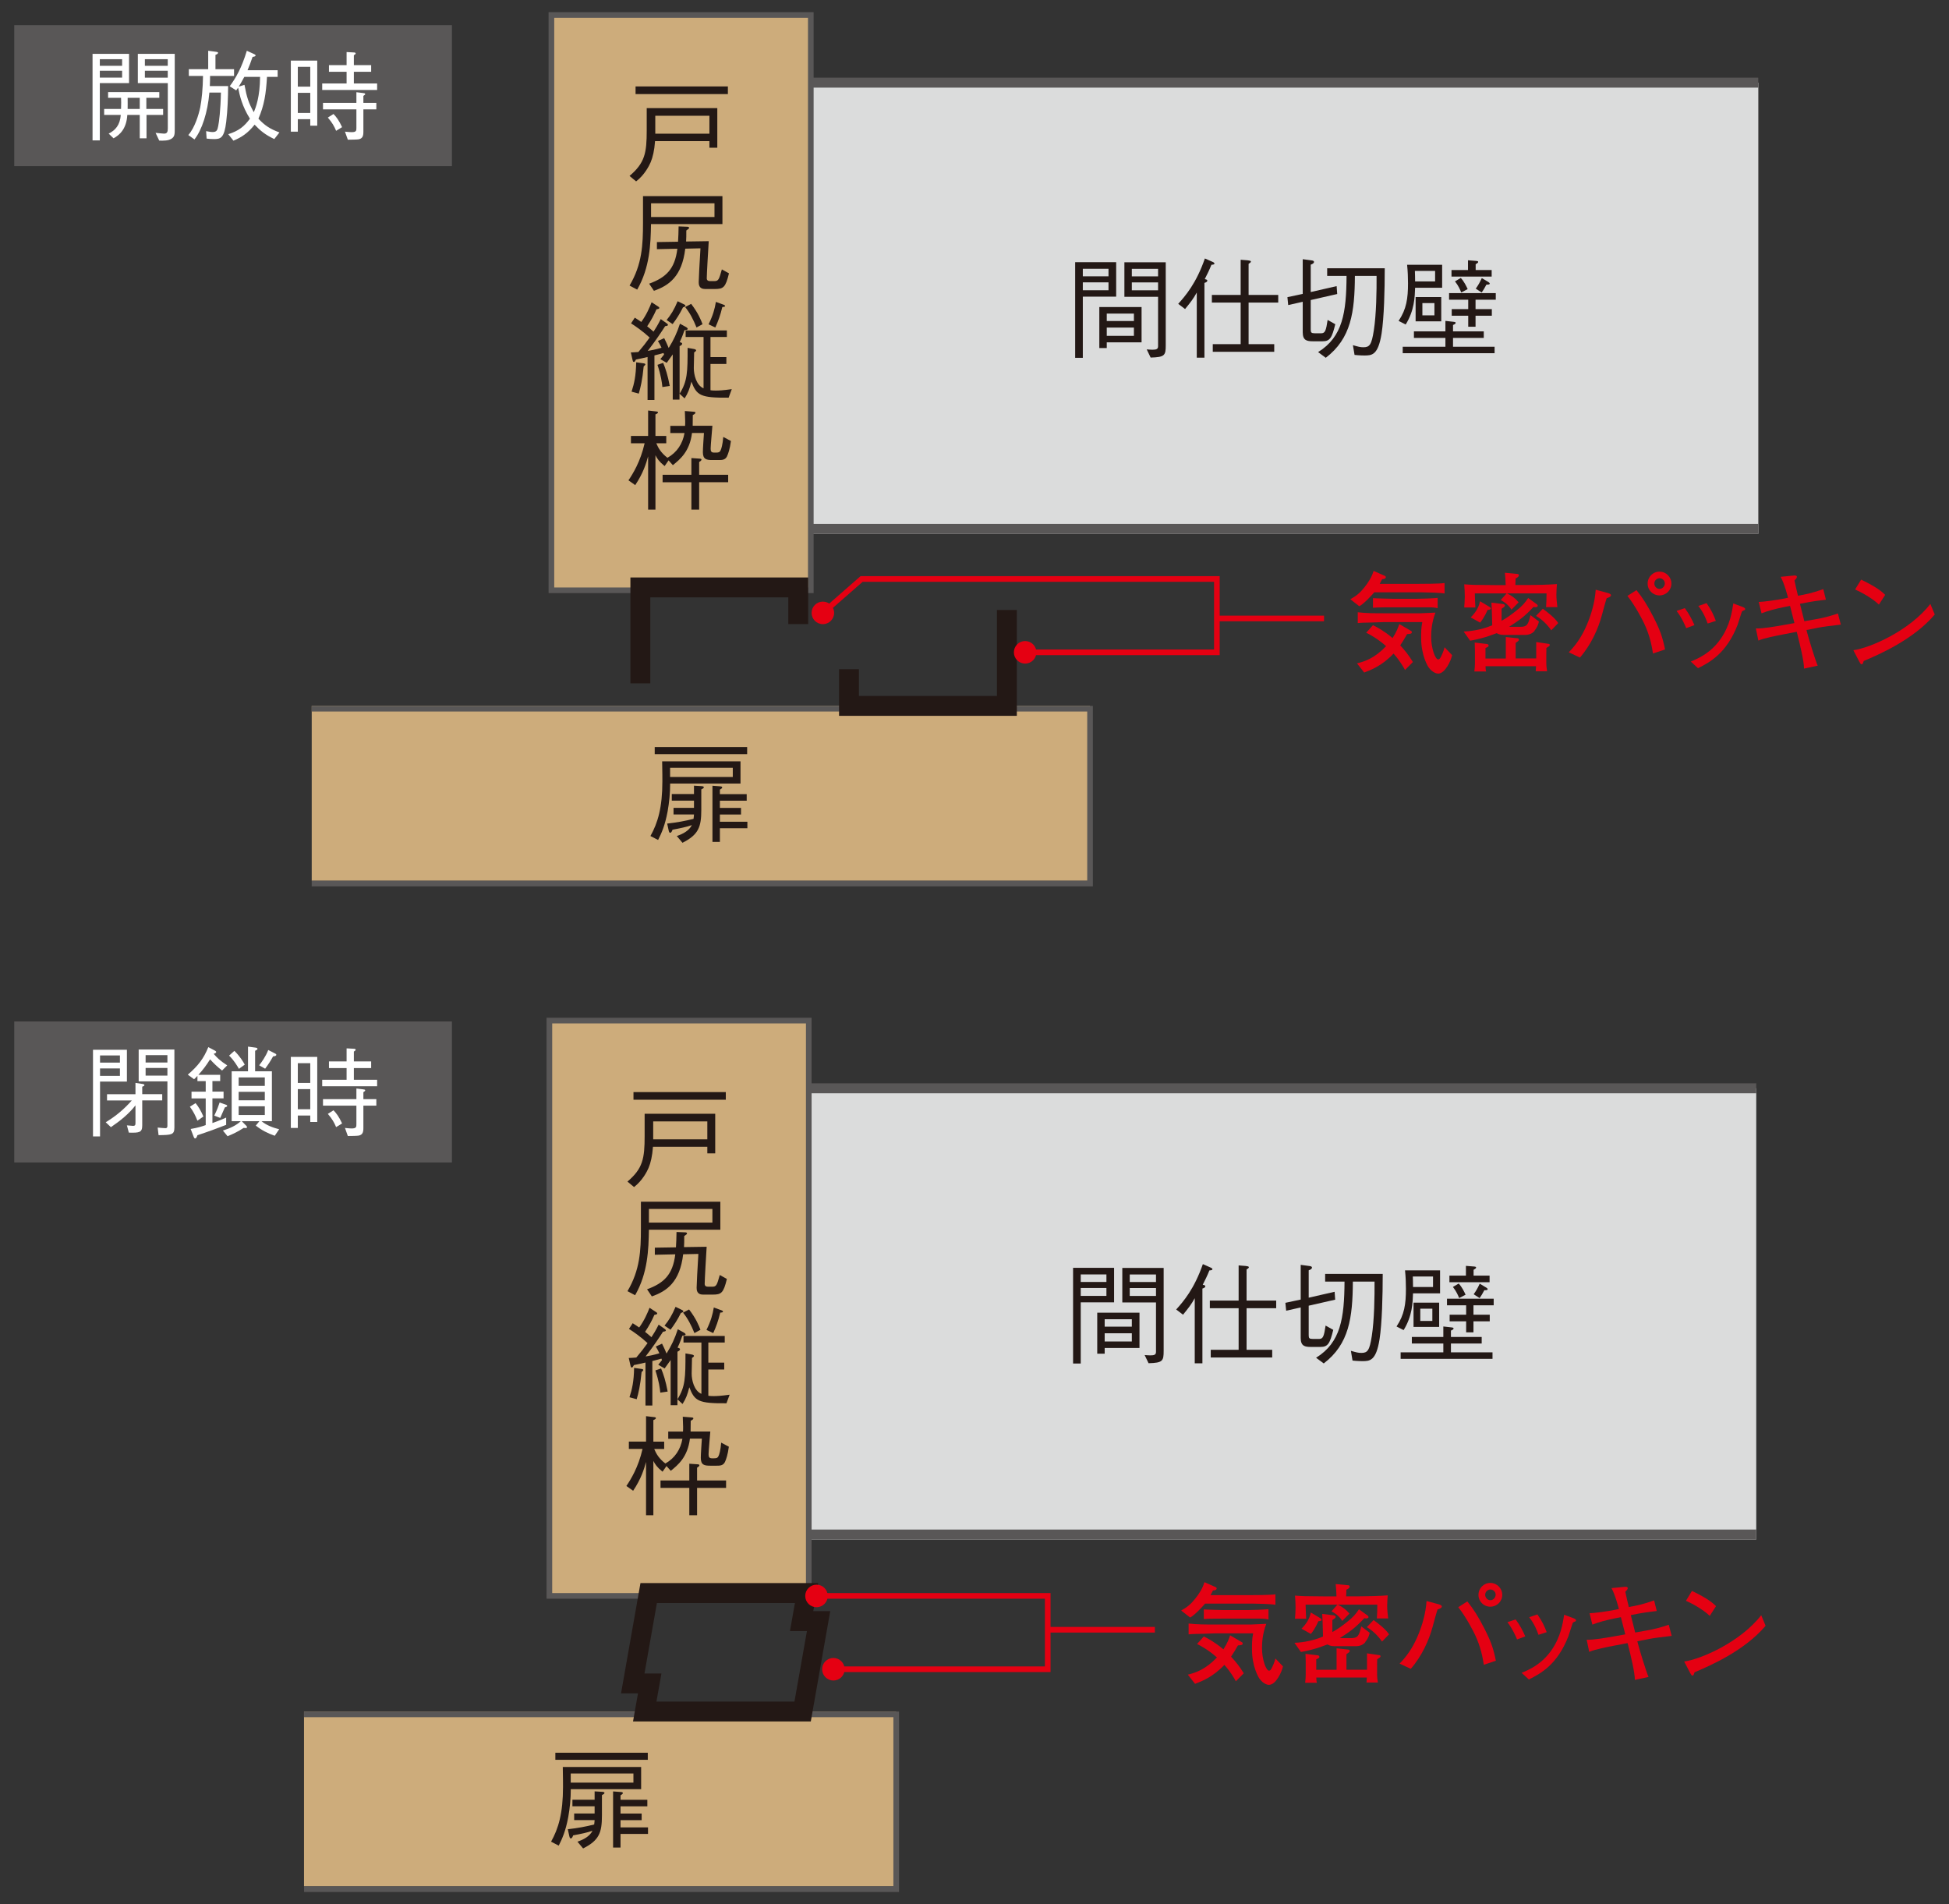 <?xml version="1.0" encoding="UTF-8"?>
<svg id="_レイヤー_1" data-name="レイヤー 1" xmlns="http://www.w3.org/2000/svg" width="346" height="338" viewBox="0 0 346 338">
  <rect x="0" y="0" width="346" height="338" fill="#333333" stroke="none"/>
  <defs>
    <style>
      .cls-1 {
        stroke-width: 1.77px;
      }

      .cls-1, .cls-2, .cls-3, .cls-4 {
        fill: none;
      }

      .cls-1, .cls-4 {
        stroke: #595757;
      }

      .cls-5 {
        fill: #fff;
      }

      .cls-6 {
        fill: #cdac7b;
      }

      .cls-7 {
        fill: #e50012;
      }

      .cls-8 {
        fill: #dbdcdc;
      }

      .cls-9 {
        fill: #231815;
      }

      .cls-10 {
        fill: #595757;
      }

      .cls-2 {
        stroke: #231815;
        stroke-width: 3.53px;
      }

      .cls-3 {
        stroke: #e50012;
      }

      .cls-3, .cls-4 {
        stroke-width: 1px;
      }
    </style>
  </defs>
  <rect class="cls-8" x="143.95" y="14.67" width="168.2" height="80.09"/>
  <g>
    <path class="cls-9" d="M198.15,46.54v6.12h-5.92v10.86h-1.36v-16.98h7.28Zm-1.36,1.17h-4.56v1.34h4.56v-1.34Zm0,3.81v-1.4h-4.56v1.4h4.56Zm-.31,10.26h-1.32v-7.28h7.5v6.27h-6.18v1.01Zm4.82-6.12h-4.82v1.32h4.82v-1.32Zm0,2.49h-4.82v1.46h4.82v-1.46Zm2.27,3.87c.33,.02,.64,.06,1.03,.06,.72,0,.99-.14,.99-.62v-8.78h-5.98v-6.12h7.34v14.7c0,1.83-.16,2.14-2.68,2.21l-.7-1.46Zm2.02-14.3h-4.66v1.34h4.66v-1.34Zm0,2.41h-4.66v1.4h4.66v-1.4Z"/>
    <path class="cls-9" d="M209.16,53.94c1.28-1.42,3.2-3.63,4.74-8.06l1.49,.66c.06,.04,.21,.14,.21,.23,0,.17-.19,.21-.54,.23-.35,.89-.74,1.67-1.18,2.54,.31,.08,.45,.1,.45,.27,0,.27-.35,.35-.51,.41v13.27h-1.36v-11.56c-.64,1.15-1.07,1.69-2.08,2.93l-1.22-.93Zm6.14,8.51v-1.36h4.95v-7.38h-5.11v-1.36h5.11v-6.24l1.26,.1c.27,.04,.56,.06,.56,.23,0,.14-.25,.29-.41,.39v5.52h5.26v1.36h-5.26v7.38h4.55v1.36h-10.92Z"/>
    <path class="cls-9" d="M233.09,60.58c-1.07,0-1.82-.14-1.82-1.59v-5.42l-2.58,.58-.14-1.4,2.72-.58v-6.16l1.57,.21c.14,.02,.43,.06,.43,.27,0,.23-.25,.37-.58,.49v4.86l4.6-1.05,.1,1.4-4.7,1.07v5.24c0,.52,.1,.66,.72,.66h1.15c.68,0,.85-.48,1.13-2.37l1.36,.76c-.6,2.41-.93,3.03-2.27,3.03h-1.67Zm12.74-12.96c0,3.88-.12,8.74-.56,11.58-.62,3.9-1.75,3.9-3.09,3.9-.06,0-.83,0-1.71-.1l-.29-1.73c.93,.27,1.3,.37,1.85,.37,1.09,0,1.46-.39,1.86-2.99,.45-2.85,.51-7.11,.49-9.67h-3.85c-.04,6.41-.66,11.09-5.17,14.53l-1.36-1.01c4.39-2.72,5.01-7.03,5.05-13.52h-3.44v-1.36h10.22Z"/>
    <path class="cls-9" d="M251.22,51.07c-.06,1.67-.12,4.02-1.67,6.53l-1.26-.64c1.4-2.08,1.67-3.98,1.67-6.68,0-1.03-.04-2.1-.16-3.28h6.22v4.08h-4.8Zm-2.2,11.63v-1.15h7.58v-1.57h-5.59v-1.16h5.59v-1.86l1.51,.17c.12,.02,.31,.04,.31,.17,0,.18-.21,.27-.47,.39v1.13h5.46v1.16h-5.46v1.57h7.38v1.15h-16.32Zm5.75-14.61h-3.59c.02,.7,.04,1.09,.04,1.86h3.55v-1.86Zm-3.46,8.95v-4.31h4.55v4.31h-4.55Zm3.34-3.24h-2.14v2.18h2.14v-2.18Zm7.3-.6v1.67h2.89v1.17h-2.89v1.96h-1.3v-1.96h-2.93v-1.17h2.93v-1.67h-3.4v-1.17h8.29v1.17h-3.59Zm-4.27-4.1v-1.17h2.93v-1.73l1.5,.12c.14,.02,.31,.04,.31,.17,0,.16-.27,.31-.45,.41v1.03h2.84v1.17h-7.13Zm1.73,2.82c-.21-.52-.47-1.15-1.11-1.98l1.03-.6c.6,.64,.99,1.48,1.22,1.98l-1.15,.6Zm4.47-1.4c-.39,.72-.52,.95-.84,1.4l-1.05-.68c.45-.64,.72-1.11,1.07-1.88l1.2,.72c.08,.06,.21,.16,.21,.25,0,.19-.25,.19-.6,.19Z"/>
  </g>
  <line class="cls-1" x1="143.95" y1="14.67" x2="312.14" y2="14.67"/>
  <line class="cls-1" x1="143.95" y1="93.88" x2="312.14" y2="93.88"/>
  <rect class="cls-6" x="97.89" y="2.66" width="46.05" height="102.12"/>
  <rect class="cls-4" x="97.89" y="2.66" width="46.05" height="102.12"/>
  <rect class="cls-6" x="55.34" y="125.3" width="138.16" height="31.04"/>
  <polyline class="cls-4" points="55.34 156.84 193.51 156.84 193.51 125.8 55.34 125.8"/>
  <polyline class="cls-2" points="113.68 121.3 113.68 104.27 141.71 104.27 141.71 110.78"/>
  <g>
    <path class="cls-9" d="M129.09,80.96c-.33,.7-.91,.7-1.53,.7h-1.09c-1.03,0-1.69-.1-1.69-1.4,0-.64,.14-2.62,.19-3.4h-2.12c-.41,3.32-2.16,4.7-3.4,5.71l-.76-.85-.7,1.01c-.99-.8-1.32-1.32-1.63-1.92v9.65h-1.3v-9.46c-.35,1.26-.85,2.95-2.29,5.11l-1.2-.85c.76-1.13,2.12-3.28,2.87-6.58h-2.43v-1.3h3.05v-4.51l1.38,.16c.25,.02,.37,.06,.37,.17,0,.18-.33,.31-.45,.35v3.83h1.92v1.3h-1.77c.35,.83,.82,1.69,1.98,2.58,1.69-.95,2.7-2.49,3.03-4.39h-2.52v-1.28h2.62c0-.23,.04-.49,.02-.84,0-.29-.06-1.53-.06-1.79l1.53,.12c.14,.02,.35,.02,.35,.17,0,.21-.37,.37-.47,.43,0,.89,0,1.11-.02,1.9h3.5c-.04,.64-.31,3.46-.31,4.02,0,.47,.08,.74,.62,.74h.33c.49,0,.66-.08,.8-.37,.14-.23,.39-1.09,.49-2.41l1.36,.72c-.18,1.4-.49,2.29-.68,2.68Zm-4.97,4.64v4.86h-1.38v-4.86h-5.11v-1.32h5.11v-2.97l1.46,.1c.08,0,.33,.02,.33,.17,0,.19-.27,.35-.41,.43v2.27h5.15v1.32h-5.15Z"/>
    <path class="cls-9" d="M129.32,70.59c-4.97,.04-5.63-.39-6.58-2.84-.33,1.32-.6,2.02-1.2,2.97l-.91-.84v1.05h-1.2v-8.02c-.47,.68-.82,1.15-1.07,1.5l-1.13-.66c.29-.35,.33-.39,.66-.82-.06-.14-.06-.16-.1-.27-.45,.14-.56,.16-1.61,.43v7.91h-1.22v-7.63c-.33,.08-1.77,.41-2.06,.45-.1,.19-.21,.43-.37,.43s-.19-.16-.23-.33l-.31-1.36c.37-.02,.78-.02,1.34-.08,.87-1.03,1.34-1.63,2-2.56-1.28-1.18-2.49-2-3.3-2.52l.66-1.01c.58,.37,.8,.5,1.15,.76,.91-1.24,1.48-2.56,1.84-3.5l1.13,.74c.14,.08,.23,.16,.23,.25,0,.15-.04,.17-.5,.27-.45,1.01-.87,1.84-1.65,3.01,.29,.23,.74,.6,1.13,.95,.35-.52,.8-1.26,1.28-2.23l1.07,.76c.06,.04,.21,.16,.21,.27s-.1,.18-.5,.23c-.56,.87-1.63,2.51-3.09,4.39,.6-.1,1.32-.23,2.45-.56-.23-.5-.35-.7-.64-1.2l1.11-.51c.31,.58,.54,1.15,.8,1.75,.89-1.44,1.44-2.6,2-4.31l1.13,.62c.14,.08,.25,.21,.25,.29,0,.17-.21,.19-.58,.25-.1,.31-.39,1.17-.84,2.1,.33,.12,.43,.14,.43,.29,0,.23-.31,.37-.45,.43v8.45c1.4-2.25,1.42-3.83,1.42-8.14l1.18,.21c.21,.04,.33,.16,.33,.23,0,.14-.18,.25-.35,.37,0,.45-.06,2.58-.06,2.78,0,1.16,.43,3.05,1.73,3.59v-9.11h-3.18v-1.16h7.32v1.16h-2.91v3.57h2.82v1.22h-2.82v4.66c.25,.04,.41,.06,.93,.06,.56,0,1.2-.02,2.85-.25l-.56,1.52Zm-15.05-5.54c-.23,2.39-.56,3.77-.87,4.82l-1.28-.35c.47-1.42,.78-2.84,.82-5.21l1.36,.19c.16,.02,.27,.1,.27,.17,0,.12-.12,.19-.29,.37Zm3.32,3.65c-.08-.82-.23-2-.87-3.94l1.01-.35c.43,1.03,.8,2.16,1.17,4.1l-1.3,.19Zm3.65-14.12c-.6,1.2-1.15,2.04-1.83,2.95l-1.07-.72c.76-.93,1.32-1.81,1.96-3.34l1.19,.58c.08,.04,.19,.12,.19,.21,0,.14-.16,.21-.45,.31Zm2.41,3.55c-.56-1.4-1.18-2.6-2.02-3.63l1.07-.56c1.26,1.65,1.73,2.84,2.02,3.61l-1.07,.58Zm4.58-3.63c-.35,1.48-.74,2.52-1.24,3.63l-1.2-.56c.78-1.59,1.09-2.7,1.3-3.98l1.4,.51c.19,.08,.23,.17,.23,.21,0,.14-.15,.16-.48,.19Z"/>
    <path class="cls-9" d="M111.76,50.7c2.23-3.77,2.39-7.21,2.39-11.17v-4.72h14.1v4.97h-12.68c-.06,3.53-.19,7.69-2.45,11.63l-1.36-.72Zm3.5-.35c2.95-1.09,4.55-2.56,4.99-6.2l-3.63,.08v-1.26l3.75-.06c.04-.87,.1-1.65,.1-2.72l1.59,.06c.16,.02,.27,.06,.27,.19,0,.12-.04,.16-.49,.47,.02,.95-.02,1.4-.04,1.96l4.02-.06c-.1,1.55-.35,5.91-.35,6.59,0,.37,.25,.5,.6,.5h.72c.78,0,.85-.29,1.36-2.08l1.26,.7c-.6,2.51-.99,2.78-2.51,2.78h-1.75c-1.05,0-1.11-.8-1.11-1.22s.16-3.75,.31-6l-2.7,.06c-.58,4.93-2.91,6.56-5.56,7.48l-.85-1.26Zm11.58-14.26h-11.26v2.43h11.26v-2.43Z"/>
    <path class="cls-9" d="M125.94,26.22v-1.17h-9.65c-.12,1.67-.41,2.87-.78,3.75-.27,.64-1.09,2.25-2.58,3.4l-1.17-.97c2.74-2.33,3.05-4.1,3.05-8.08v-3.96h12.53v7.03h-1.4Zm-13.11-9.52v-1.36h16.39v1.36h-16.39Zm13.11,3.85h-9.61v3.18h9.61v-3.18Z"/>
  </g>
  <path class="cls-9" d="M118.97,139.08c0,1.67-.16,3.32-.45,4.95-.47,2.52-1.09,3.88-1.69,5.07l-1.36-.7c1.3-2.31,2.12-5.05,2.12-9.71,0-.66,0-1.48-.04-3.55h13.91v3.94h-12.49Zm-2.74-5.21v-1.26h16.41v1.26h-16.41Zm8.27,6.27v3.61c0,3.05-.49,4.41-3.34,5.85l-1.01-1.2c1.09-.37,2.16-.93,2.68-1.94-.93,.33-2.16,.58-3.44,.82-.08,.23-.21,.54-.41,.54s-.23-.25-.27-.39l-.27-1.24c1.84-.21,3.11-.45,4.68-.84,.04-.33,.06-.41,.08-.78h-3.63v-1.17h3.63v-1.28h-3.94v-1.17h3.94v-1.48l1.36,.08c.06,0,.39,.02,.39,.19,0,.16-.21,.27-.45,.39Zm5.59-3.85h-11.13v1.63h11.13v-1.63Zm-2.29,10.72v2.43h-1.32v-9.96l1.38,.1c.23,.02,.35,.06,.35,.19s-.12,.23-.41,.39v.8h4.76v1.17h-4.76v1.28h3.75v1.17h-3.75v1.28h4.88v1.16h-4.88Z"/>
  <polyline class="cls-2" points="178.75 108.28 178.75 125.3 150.72 125.3 150.72 118.79"/>
  <polyline class="cls-3" points="181.99 115.79 216.03 115.79 216.03 102.77 152.96 102.77 146.08 108.79"/>
  <g>
    <path class="cls-7" d="M181.99,117.79c1.11,0,2-.9,2-2s-.89-2-2-2-2,.9-2,2,.89,2,2,2"/>
    <path class="cls-7" d="M146.08,110.79c1.11,0,2-.9,2-2s-.89-2-2-2-2,.9-2,2,.89,2,2,2"/>
  </g>
  <line class="cls-3" x1="216.03" y1="109.78" x2="235.05" y2="109.78"/>
  <g>
    <path class="cls-7" d="M252.4,105.14h-8.43c-.23,.29-1.88,2.1-2.66,2.47l-1.59-1.24c1.07-.6,1.71-1.11,2.52-2.14,.7-.87,1.3-1.83,1.61-2.89l1.98,.87c.1,.04,.19,.12,.19,.23,0,.31-.43,.37-.66,.37-.16,.33-.25,.52-.43,.83h6.97c.49,0,3.71,0,4.55-.15v1.86c-.7-.14-3.3-.21-4.06-.21Zm-2.97,13.79c-.27-.51-.93-1.67-2.04-2.91-2.1,2.21-4.08,2.93-5.21,3.36l-1.28-1.63c1.36-.33,3.11-.89,5.17-3.05-1.53-1.36-2.87-2.06-3.53-2.39l1.2-1.34c.78,.39,1.98,1.03,3.48,2.29,.72-1.11,1.01-1.94,1.19-2.49l2,1.17c.21,.12,.23,.16,.23,.29,0,.27-.29,.29-.84,.33-.33,.58-.87,1.5-1.22,2,.89,.97,1.46,1.67,2.25,2.95l-1.4,1.42Zm5.89,.64c-.19,0-.95-.1-1.69-1.09-.14-.19-1.34-2.1-1.34-5.24,0-.93,0-1.88,.21-2.82h-6.74c-.16,0-1.96,.08-2.33,.08-.86,.02-1.71,.02-2.39,.1v-1.92c1.57,.18,2.84,.18,4.72,.18h6.43c.43,0,2.27-.12,2.64-.12-.66,1.73-.76,3.28-.76,4.31,0,2.02,.72,4,1.24,4,.14,0,.29-.04,.5-.49,.16-.29,.54-1.15,.64-1.67l1.34,1.4c-.19,.93-1.22,3.28-2.49,3.28Zm-1.83-11.77h-6c-1.24,0-2.78,0-3.75,.08v-1.71c.25,.04,3.24,.12,3.59,.12h4.16c.82,0,2.97-.08,3.73-.16v1.83c-.41-.1-.76-.16-1.73-.16Z"/>
    <path class="cls-7" d="M272.43,111.98c-.49,.62-1.28,.72-1.63,.72h-3.85c-.68,0-1.05-.19-1.24-.31-.29,.1-1.53,.56-1.79,.64-.25,.08-1.75,.51-2.93,.7l-1.15-1.63c.68-.02,2.91-.18,5.07-1.11-.06-2.6-.08-2.87-.14-4.02l2.04,.25c.1,.02,.35,.06,.35,.27,0,.1-.08,.19-.14,.25-.06,.06-.39,.27-.45,.31v2.14c.91-.48,1.75-1.11,2.56-1.75,1.17-.91,1.59-1.44,2.16-2.29l1.51,1.09s.19,.14,.19,.29c0,.23-.35,.25-.41,.25-.12,0-.23-.02-.35-.04-1.61,1.73-2.43,2.29-4.33,3.53h1.96c1.22,0,1.44-.37,1.84-2.08l1.5,1.13c-.06,.27-.18,.89-.8,1.65Zm2.04-4.2c.06-.74,.08-1.69,.08-2.45h-7.01c.82,.39,1.49,.89,2.06,1.59l-1.28,1.3c-.33-.58-.95-1.2-1.9-1.71l1.05-1.18h-5.65c0,.25,0,.35,.04,1.3,0,.14,.02,.39,.06,1.2h-1.98c.04-.51,.1-1.53,.1-1.94,0-.72-.04-1.36-.1-2.17,.68,.04,1.13,.08,1.73,.1,.6,.02,3.22,.04,3.75,.04h1.88c-.02-.72-.06-1.5-.14-2.19l2.21,.21c.1,0,.27,.04,.27,.25,0,.27-.43,.49-.58,.54,0,.19-.04,1.03-.04,1.18h2.21c1.48,0,3.71-.06,5.17-.17-.04,.5-.1,1.24-.1,1.88s.1,1.59,.18,2.21h-2Zm-10.39,.49c-.04,.1-.54,1.32-1.32,2.25l-1.67-.93c.72-.7,1.42-1.65,1.65-2.87l1.53,.91c.17,.1,.39,.21,.39,.39,0,.16-.16,.21-.58,.25Zm10.45,6.76c-.02,.51-.02,.56-.02,1.09v1.57c0,.56,.08,1.05,.14,1.46h-2.02c.02-.37,.02-.43,.06-.89h-8.97c0,.5,.04,.72,.12,.93h-2.1c.06-.39,.1-1.09,.1-1.48v-2.19c0-.19-.04-1.22-.04-1.46l2.12,.25c.17,.02,.35,.08,.35,.29,0,.19-.19,.27-.56,.43v1.86h3.61v-3.81l1.98,.21c.21,.02,.35,.06,.35,.25s-.1,.25-.58,.58v2.76h3.65v-2.91l2.12,.31c.18,.02,.29,.06,.29,.23,0,.14-.25,.29-.58,.5Zm.86-3.15c-.74-1.05-1.61-1.9-2.7-2.56l1.2-1.26c.83,.6,2.16,1.63,2.74,2.54l-1.24,1.28Z"/>
    <path class="cls-7" d="M285.23,106.19c-.17,.47-.68,2.35-.85,2.99-.64,2.43-1.94,5.3-3.9,7.54l-1.98-.93c1.19-1.24,2.19-2.56,3.15-4.74,.87-2.02,1.48-4.16,1.63-6.37l2.23,.6c.12,.04,.48,.16,.48,.37,0,.25-.29,.37-.76,.54Zm8.22,9.81c-.21-1.32-.54-3.17-1.59-5.38-.19-.41-1.55-3.11-2.95-4.84l1.61-1.03c1.15,1.44,1.9,2.62,3.01,4.78,1.2,2.35,1.61,3.55,2.06,5.75l-2.14,.72Zm1.15-10.31c-1.17,0-2.1-.93-2.1-2.1s.93-2.12,2.1-2.12,2.12,.95,2.12,2.12-.95,2.1-2.12,2.1Zm.02-3.05c-.5,0-.93,.41-.93,.93s.41,.97,.93,.97,.93-.49,.93-.99-.43-.91-.93-.91Z"/>
    <path class="cls-7" d="M299.35,111.51c-.31-.74-.8-1.88-1.71-3.07l1.46-.49c.72,.99,1.2,1.85,1.71,3.01l-1.46,.54Zm10.25-3.17c-.19,.06-.29,.14-.37,.23-.06,.1-.62,1.98-.76,2.35-1.96,5.03-4.88,6.62-7.03,7.69l-1.28-1.18c1.34-.56,3.52-1.48,5.3-4.02,1.67-2.39,2.02-4.84,2.25-6.29l1.51,.56c.39,.14,.6,.27,.6,.43,0,.14-.1,.19-.23,.23Zm-6.45,2.33c-.27-.76-.7-1.9-1.65-3.11l1.46-.5c.85,1.2,1.28,2.17,1.65,3.15l-1.46,.47Z"/>
    <path class="cls-7" d="M322.7,111.44l-2,.39,.14,.54c.18,.74,1.4,4.78,1.85,5.79l-2.43,.52c.02-1.24-.74-4.35-1.17-6.06l-.12-.47-2.25,.43c-1.32,.25-3.57,.68-4.56,1.13l-.45-2.16c1.22,.06,3.57-.37,4.89-.6l1.96-.35-.78-3.05-1.16,.23c-1.17,.23-2.87,.66-3.9,1.09l-.5-2.02c.5-.02,1.15-.08,2.1-.21,1.53-.23,1.71-.25,1.98-.31l1.13-.23c-.02-.06-.66-2.58-1.32-3.71l2.35-.23c.41-.04,.54,.08,.54,.23,0,.19-.16,.37-.43,.66,.25,1.15,.31,1.42,.62,2.7l.99-.19c1.53-.31,2.56-.66,3.5-.99l.47,1.88c-1.18,.14-2.35,.29-3.52,.52l-1.09,.21,.78,3.09,1.88-.33c1.38-.23,2.76-.58,4.08-1.05l.52,1.98c-1.94,.23-2.97,.35-4.1,.56Z"/>
    <path class="cls-7" d="M330.86,117.34c-.04,.08-.14,.39-.17,.45-.04,.08-.12,.12-.21,.12-.14,0-.19-.08-.41-.47l-1.05-2.02c2.99-.41,9.98-3.46,13.67-8.22l.78,1.88c-3.81,4.49-9.93,7.11-12.61,8.25Zm2.7-10.02c-1.28-1.22-3.28-2.27-4.23-2.68l1.07-1.75c2.89,1.38,3.77,2.21,4.27,2.7l-1.11,1.73Z"/>
  </g>
  <rect class="cls-10" x="2.53" y="4.46" width="77.7" height="25.03"/>
  <g>
    <path class="cls-5" d="M17.72,14.75v10.17h-1.29V9.56h6.48v5.19h-5.19Zm3.96-4.24h-3.96v1.17h3.96v-1.17Zm0,2.05h-3.96v1.22h3.96v-1.22Zm4.33,7.84v4.15h-1.2v-4.15h-2.21c-.14,2.54-1.43,3.6-2.44,4.15l-.87-.83c1.17-.6,2.01-1.47,2.15-3.32h-2.95v-1.06h3c.04-.85,.02-1.55,0-1.98h-2.3v-1.01h9.09v1.01h-2.3v1.98h2.98v1.06h-2.98Zm-1.2-3.04h-2.15c.02,.83,0,1.41,0,1.98h2.15v-1.98Zm5.61,7.28c-.57,.34-1.29,.34-2.15,.32l-.65-1.38c.41,.04,1.29,.14,1.5,.14,.58,0,.67-.35,.67-.95V14.75h-5.32v-5.19h6.55v13.37c0,.85,0,1.34-.6,1.71Zm-.64-14.13h-4.06v1.17h4.06v-1.17Zm0,2.05h-4.06v1.22h4.06v-1.22Z"/>
    <path class="cls-5" d="M37.29,13.48c0,.46,0,1.17-.04,1.8h3.25c-.02,2.12-.09,4.24-.34,6.34-.34,2.83-.97,3.07-2.14,3.07-.44,0-.94-.03-1.34-.09l-.09-1.32c.8,.14,.88,.16,1.13,.16,.78,0,.88-.37,1.02-1.08,.14-.67,.42-2.79,.48-5.93h-2.05c-.3,3.53-1.32,6.64-2.65,8.32l-1.09-.78c1.16-1.31,1.85-3.64,2.12-4.93,.26-1.34,.46-3.34,.49-5.56h-2.52v-1.2h3.44v-3.27l1.36,.18c.35,.05,.39,.11,.39,.18,0,.19-.28,.3-.46,.37v2.54h3.3v1.2h-4.27Zm11.41,11.21c-1.59-.76-2.45-1.45-3.5-2.56-1.18,1.48-2.28,2.23-3.76,2.84l-.92-1.15c1.89-.6,2.84-1.38,3.85-2.75-1.41-2.26-1.8-4.06-2.1-5.51-.12,.19-.18,.26-.34,.49l-1.15-.74c1.08-1.45,2.12-3.25,3.04-6.3l1.27,.58c.16,.07,.28,.14,.28,.25,0,.18-.23,.21-.53,.26-.37,1.1-.57,1.57-.9,2.37h5.35v1.18h-1.89c-.18,3.04-.49,5.03-1.52,7.42,1.1,1.18,2.01,1.8,3.73,2.44l-.92,1.18Zm-5.33-11.04c-.55,1.01-.6,1.11-.99,1.73l1.02-.32c.42,2.26,.74,3.23,1.66,4.86,.34-.83,1.08-2.65,1.11-6.27h-2.81Z"/>
    <path class="cls-5" d="M51.64,10.76h4.68v11.55h-1.24v-1.15h-2.21v2.21h-1.24V10.76Zm3.44,1.11h-2.21v3.51h2.21v-3.51Zm0,4.61h-2.21v3.57h2.21v-3.57Zm6.45-7.24l1.27,.07c.12,0,.34,.02,.34,.18,0,.09-.07,.16-.32,.32v1.75h3.07v1.18h-3.07v2.08h4.13v1.15h-9.75v-1.15h4.33v-2.08h-3.13v-1.18h3.13v-2.31Zm-4.19,9.02h5.93v-1.89l1.15,.14c.28,.04,.41,.05,.41,.19,0,.11-.04,.12-.32,.32v1.24h2.3v1.15h-2.3v4.01c0,.76-.18,1.18-.85,1.31-.3,.05-1.27,.07-1.91,.07l-.51-1.43c.62,.07,1.01,.09,1.18,.09,.85,0,.85-.28,.85-.78v-3.27h-5.93v-1.15Zm1.87,1.98c.48,.49,.97,1.13,1.52,2.33l-1.06,.65c-.35-.83-.67-1.41-1.47-2.35l1.01-.64Z"/>
  </g>
  <rect class="cls-8" x="143.58" y="193.18" width="168.2" height="80.09"/>
  <g>
    <path class="cls-9" d="M197.78,225.05v6.12h-5.92v10.86h-1.36v-16.98h7.28Zm-1.36,1.17h-4.56v1.34h4.56v-1.34Zm0,3.81v-1.4h-4.56v1.4h4.56Zm-.31,10.26h-1.32v-7.28h7.5v6.27h-6.18v1.01Zm4.82-6.12h-4.82v1.32h4.82v-1.32Zm0,2.49h-4.82v1.46h4.82v-1.46Zm2.27,3.87c.33,.02,.64,.06,1.03,.06,.72,0,.99-.14,.99-.62v-8.78h-5.98v-6.12h7.34v14.7c0,1.83-.16,2.14-2.68,2.21l-.7-1.46Zm2.02-14.3h-4.66v1.34h4.66v-1.34Zm0,2.41h-4.66v1.4h4.66v-1.4Z"/>
    <path class="cls-9" d="M208.8,232.45c1.28-1.42,3.2-3.63,4.74-8.06l1.49,.66c.06,.04,.21,.14,.21,.23,0,.17-.19,.21-.54,.23-.35,.89-.74,1.67-1.18,2.54,.31,.08,.45,.1,.45,.27,0,.27-.35,.35-.51,.41v13.27h-1.36v-11.56c-.64,1.15-1.07,1.69-2.08,2.93l-1.22-.93Zm6.14,8.51v-1.36h4.95v-7.38h-5.11v-1.36h5.11v-6.24l1.26,.1c.27,.04,.56,.06,.56,.23,0,.14-.25,.29-.41,.39v5.52h5.26v1.36h-5.26v7.38h4.55v1.36h-10.92Z"/>
    <path class="cls-9" d="M232.73,239.09c-1.07,0-1.82-.14-1.82-1.59v-5.42l-2.58,.58-.14-1.4,2.72-.58v-6.16l1.57,.21c.14,.02,.43,.06,.43,.27,0,.23-.25,.37-.58,.49v4.86l4.6-1.05,.1,1.4-4.7,1.07v5.24c0,.52,.1,.66,.72,.66h1.15c.68,0,.85-.49,1.13-2.37l1.36,.76c-.6,2.41-.93,3.03-2.27,3.03h-1.67Zm12.74-12.96c0,3.88-.12,8.74-.56,11.58-.62,3.9-1.75,3.9-3.09,3.9-.06,0-.83,0-1.71-.1l-.29-1.73c.93,.27,1.3,.37,1.85,.37,1.09,0,1.46-.39,1.86-2.99,.45-2.85,.51-7.11,.49-9.67h-3.85c-.04,6.41-.66,11.09-5.17,14.53l-1.36-1.01c4.39-2.72,5.01-7.03,5.05-13.52h-3.44v-1.36h10.22Z"/>
    <path class="cls-9" d="M250.85,229.57c-.06,1.67-.12,4.02-1.67,6.53l-1.26-.64c1.4-2.08,1.67-3.98,1.67-6.68,0-1.03-.04-2.1-.16-3.28h6.22v4.08h-4.8Zm-2.2,11.63v-1.15h7.58v-1.57h-5.59v-1.16h5.59v-1.86l1.51,.17c.12,.02,.31,.04,.31,.17,0,.18-.21,.27-.47,.39v1.13h5.46v1.16h-5.46v1.57h7.38v1.15h-16.32Zm5.75-14.61h-3.59c.02,.7,.04,1.09,.04,1.86h3.55v-1.86Zm-3.46,8.95v-4.31h4.55v4.31h-4.55Zm3.34-3.24h-2.14v2.18h2.14v-2.18Zm7.3-.6v1.67h2.89v1.17h-2.89v1.96h-1.3v-1.96h-2.93v-1.17h2.93v-1.67h-3.4v-1.17h8.29v1.17h-3.59Zm-4.27-4.1v-1.17h2.93v-1.73l1.5,.12c.14,.02,.31,.04,.31,.17,0,.16-.27,.31-.45,.41v1.03h2.84v1.17h-7.13Zm1.73,2.82c-.21-.52-.47-1.15-1.11-1.98l1.03-.6c.6,.64,.99,1.48,1.22,1.98l-1.15,.6Zm4.47-1.4c-.39,.72-.52,.95-.84,1.4l-1.05-.68c.45-.64,.72-1.11,1.07-1.88l1.2,.72c.08,.06,.21,.16,.21,.25,0,.19-.25,.19-.6,.19Z"/>
  </g>
  <line class="cls-1" x1="143.58" y1="193.18" x2="311.78" y2="193.18"/>
  <line class="cls-1" x1="143.58" y1="272.39" x2="311.78" y2="272.39"/>
  <rect class="cls-6" x="97.53" y="181.16" width="46.05" height="102.12"/>
  <rect class="cls-4" x="97.53" y="181.16" width="46.05" height="102.12"/>
  <rect class="cls-6" x="53.97" y="303.8" width="105.12" height="31.04"/>
  <polyline class="cls-4" points="53.98 335.34 159.1 335.34 159.1 304.31 53.98 304.31"/>
  <g>
    <path class="cls-9" d="M128.72,259.47c-.33,.7-.91,.7-1.53,.7h-1.09c-1.03,0-1.69-.1-1.69-1.4,0-.64,.14-2.62,.19-3.4h-2.12c-.41,3.32-2.16,4.7-3.4,5.71l-.76-.85-.7,1.01c-.99-.8-1.32-1.32-1.63-1.92v9.65h-1.3v-9.46c-.35,1.26-.85,2.95-2.29,5.11l-1.2-.85c.76-1.13,2.12-3.28,2.87-6.58h-2.43v-1.3h3.05v-4.51l1.38,.16c.25,.02,.37,.06,.37,.18,0,.17-.33,.31-.45,.35v3.83h1.92v1.3h-1.77c.35,.83,.82,1.69,1.98,2.58,1.69-.95,2.7-2.49,3.03-4.39h-2.52v-1.28h2.62c0-.23,.04-.49,.02-.84,0-.29-.06-1.53-.06-1.79l1.53,.12c.14,.02,.35,.02,.35,.17,0,.21-.37,.37-.47,.43,0,.89,0,1.11-.02,1.9h3.5c-.04,.64-.31,3.46-.31,4.02,0,.47,.08,.74,.62,.74h.33c.49,0,.66-.08,.8-.37,.14-.23,.39-1.09,.49-2.41l1.36,.72c-.18,1.4-.49,2.29-.68,2.68Zm-4.97,4.64v4.86h-1.38v-4.86h-5.11v-1.32h5.11v-2.97l1.46,.1c.08,0,.33,.02,.33,.17,0,.19-.27,.35-.41,.43v2.27h5.15v1.32h-5.15Z"/>
    <path class="cls-9" d="M128.95,249.09c-4.97,.04-5.63-.39-6.58-2.84-.33,1.32-.6,2.02-1.2,2.97l-.91-.84v1.05h-1.2v-8.02c-.47,.68-.82,1.15-1.07,1.5l-1.13-.66c.29-.35,.33-.39,.66-.82-.06-.14-.06-.16-.1-.27-.45,.14-.56,.16-1.61,.43v7.9h-1.22v-7.63c-.33,.08-1.77,.41-2.06,.45-.1,.19-.21,.43-.37,.43s-.19-.16-.23-.33l-.31-1.36c.37-.02,.78-.02,1.34-.08,.87-1.03,1.34-1.63,2-2.56-1.28-1.18-2.49-2-3.3-2.52l.66-1.01c.58,.37,.8,.51,1.15,.76,.91-1.24,1.48-2.56,1.84-3.5l1.13,.74c.14,.08,.23,.16,.23,.25,0,.15-.04,.17-.5,.27-.45,1.01-.87,1.84-1.65,3.01,.29,.23,.74,.6,1.13,.95,.35-.52,.8-1.26,1.28-2.23l1.07,.76c.06,.04,.21,.16,.21,.27s-.1,.18-.51,.23c-.56,.87-1.63,2.51-3.09,4.39,.6-.1,1.32-.23,2.45-.56-.23-.5-.35-.7-.64-1.2l1.11-.51c.31,.58,.54,1.15,.8,1.75,.89-1.44,1.44-2.6,2-4.31l1.13,.62c.14,.08,.25,.21,.25,.29,0,.17-.21,.19-.58,.25-.1,.31-.39,1.17-.84,2.1,.33,.12,.43,.14,.43,.29,0,.23-.31,.37-.45,.43v8.45c1.4-2.25,1.42-3.83,1.42-8.14l1.18,.21c.21,.04,.33,.16,.33,.23,0,.14-.18,.25-.35,.37,0,.45-.06,2.58-.06,2.78,0,1.16,.43,3.05,1.73,3.59v-9.11h-3.18v-1.16h7.32v1.16h-2.91v3.57h2.82v1.22h-2.82v4.66c.25,.04,.41,.06,.93,.06,.56,0,1.2-.02,2.85-.25l-.56,1.52Zm-15.05-5.54c-.23,2.39-.56,3.77-.87,4.82l-1.28-.35c.47-1.42,.78-2.84,.82-5.21l1.36,.19c.16,.02,.27,.1,.27,.17,0,.12-.12,.19-.29,.37Zm3.32,3.65c-.08-.82-.23-2-.87-3.94l1.01-.35c.43,1.03,.8,2.16,1.17,4.1l-1.3,.19Zm3.65-14.12c-.6,1.2-1.15,2.04-1.83,2.95l-1.07-.72c.76-.93,1.32-1.81,1.96-3.34l1.19,.58c.08,.04,.19,.12,.19,.21,0,.14-.16,.21-.45,.31Zm2.41,3.55c-.56-1.4-1.19-2.6-2.02-3.63l1.07-.56c1.26,1.65,1.73,2.84,2.02,3.61l-1.07,.58Zm4.58-3.63c-.35,1.48-.74,2.52-1.24,3.63l-1.2-.56c.78-1.59,1.09-2.7,1.3-3.98l1.4,.51c.19,.08,.23,.17,.23,.21,0,.14-.15,.16-.48,.19Z"/>
    <path class="cls-9" d="M111.39,229.2c2.23-3.77,2.39-7.21,2.39-11.17v-4.72h14.1v4.97h-12.68c-.06,3.53-.19,7.69-2.45,11.63l-1.36-.72Zm3.5-.35c2.95-1.09,4.55-2.56,4.99-6.2l-3.63,.08v-1.26l3.75-.06c.04-.87,.1-1.65,.1-2.72l1.59,.06c.16,.02,.27,.06,.27,.19,0,.12-.04,.16-.49,.47,.02,.95-.02,1.4-.04,1.96l4.02-.06c-.1,1.55-.35,5.91-.35,6.59,0,.37,.25,.5,.6,.5h.72c.78,0,.85-.29,1.36-2.08l1.26,.7c-.6,2.51-.99,2.78-2.51,2.78h-1.75c-1.05,0-1.11-.8-1.11-1.22s.16-3.75,.31-6l-2.7,.06c-.58,4.93-2.91,6.56-5.56,7.48l-.85-1.26Zm11.58-14.26h-11.27v2.43h11.27v-2.43Z"/>
    <path class="cls-9" d="M125.57,204.73v-1.17h-9.65c-.12,1.67-.41,2.87-.78,3.75-.27,.64-1.09,2.25-2.58,3.4l-1.17-.97c2.74-2.33,3.05-4.1,3.05-8.08v-3.96h12.53v7.03h-1.4Zm-13.11-9.52v-1.36h16.39v1.36h-16.39Zm13.11,3.85h-9.61v3.18h9.61v-3.18Z"/>
  </g>
  <path class="cls-9" d="M101.33,317.59c0,1.67-.16,3.32-.45,4.95-.47,2.52-1.09,3.88-1.69,5.07l-1.36-.7c1.3-2.31,2.12-5.05,2.12-9.71,0-.66,0-1.48-.04-3.55h13.91v3.94h-12.49Zm-2.74-5.21v-1.26h16.41v1.26h-16.41Zm8.27,6.27v3.61c0,3.05-.49,4.41-3.34,5.85l-1.01-1.2c1.09-.37,2.16-.93,2.68-1.94-.93,.33-2.16,.58-3.44,.82-.08,.23-.21,.54-.41,.54s-.23-.25-.27-.39l-.27-1.24c1.84-.21,3.11-.45,4.68-.84,.04-.33,.06-.41,.08-.78h-3.63v-1.17h3.63v-1.28h-3.94v-1.17h3.94v-1.48l1.36,.08c.06,0,.39,.02,.39,.19,0,.16-.21,.27-.45,.39Zm5.59-3.85h-11.13v1.63h11.13v-1.63Zm-2.29,10.72v2.43h-1.32v-9.96l1.38,.1c.23,.02,.35,.06,.35,.19s-.12,.23-.41,.39v.8h4.76v1.17h-4.76v1.28h3.75v1.17h-3.75v1.28h4.88v1.16h-4.88Z"/>
  <line class="cls-3" x1="186" y1="289.29" x2="205.02" y2="289.29"/>
  <g>
    <path class="cls-7" d="M222.37,284.65h-8.43c-.23,.29-1.88,2.1-2.66,2.47l-1.59-1.24c1.07-.6,1.71-1.11,2.52-2.14,.7-.87,1.3-1.83,1.61-2.89l1.98,.87c.1,.04,.19,.12,.19,.23,0,.31-.43,.37-.66,.37-.16,.33-.25,.52-.43,.83h6.97c.49,0,3.71,0,4.55-.15v1.86c-.7-.14-3.3-.21-4.06-.21Zm-2.97,13.79c-.27-.51-.93-1.67-2.04-2.91-2.1,2.21-4.08,2.93-5.21,3.36l-1.28-1.63c1.36-.33,3.11-.89,5.17-3.05-1.53-1.36-2.87-2.06-3.53-2.39l1.2-1.34c.78,.39,1.98,1.03,3.48,2.29,.72-1.11,1.01-1.94,1.19-2.49l2,1.17c.21,.12,.23,.16,.23,.29,0,.27-.29,.29-.84,.33-.33,.58-.87,1.5-1.22,2,.89,.97,1.46,1.67,2.25,2.95l-1.4,1.42Zm5.89,.64c-.19,0-.95-.1-1.69-1.09-.14-.19-1.34-2.1-1.34-5.24,0-.93,0-1.88,.21-2.82h-6.74c-.16,0-1.96,.08-2.33,.08-.86,.02-1.71,.02-2.39,.1v-1.92c1.57,.17,2.84,.17,4.72,.17h6.43c.43,0,2.27-.12,2.64-.12-.66,1.73-.76,3.28-.76,4.31,0,2.02,.72,4,1.24,4,.14,0,.29-.04,.5-.49,.16-.29,.54-1.15,.64-1.67l1.34,1.4c-.19,.93-1.22,3.28-2.49,3.28Zm-1.83-11.77h-6c-1.24,0-2.78,0-3.75,.08v-1.71c.25,.04,3.24,.12,3.59,.12h4.16c.82,0,2.97-.08,3.73-.16v1.83c-.41-.1-.76-.16-1.73-.16Z"/>
    <path class="cls-7" d="M242.39,291.49c-.49,.62-1.28,.72-1.63,.72h-3.85c-.68,0-1.05-.19-1.24-.31-.29,.1-1.53,.56-1.79,.64-.25,.08-1.75,.51-2.93,.7l-1.15-1.63c.68-.02,2.91-.18,5.07-1.11-.06-2.6-.08-2.87-.14-4.02l2.04,.25c.1,.02,.35,.06,.35,.27,0,.1-.08,.19-.14,.25-.06,.06-.39,.27-.45,.31v2.14c.91-.48,1.75-1.11,2.56-1.75,1.17-.91,1.59-1.44,2.16-2.29l1.51,1.09s.19,.14,.19,.29c0,.23-.35,.25-.41,.25-.12,0-.23-.02-.35-.04-1.61,1.73-2.43,2.29-4.33,3.53h1.96c1.22,0,1.44-.37,1.84-2.08l1.5,1.13c-.06,.27-.18,.89-.8,1.65Zm2.04-4.2c.06-.74,.08-1.69,.08-2.45h-7.01c.82,.39,1.49,.89,2.06,1.59l-1.28,1.3c-.33-.58-.95-1.2-1.9-1.71l1.05-1.18h-5.65c0,.25,0,.35,.04,1.3,0,.14,.02,.39,.06,1.2h-1.98c.04-.51,.1-1.53,.1-1.94,0-.72-.04-1.36-.1-2.17,.68,.04,1.13,.08,1.73,.1,.6,.02,3.22,.04,3.75,.04h1.88c-.02-.72-.06-1.5-.14-2.19l2.21,.21c.1,0,.27,.04,.27,.25,0,.27-.43,.49-.58,.54,0,.19-.04,1.03-.04,1.18h2.21c1.48,0,3.71-.06,5.17-.17-.04,.5-.1,1.24-.1,1.88s.1,1.59,.18,2.21h-2Zm-10.39,.49c-.04,.1-.54,1.32-1.32,2.25l-1.67-.93c.72-.7,1.42-1.65,1.65-2.87l1.53,.91c.17,.1,.39,.21,.39,.39,0,.16-.16,.21-.58,.25Zm10.45,6.76c-.02,.51-.02,.56-.02,1.09v1.57c0,.56,.08,1.05,.14,1.46h-2.02c.02-.37,.02-.43,.06-.89h-8.97c0,.5,.04,.72,.12,.93h-2.1c.06-.39,.1-1.09,.1-1.48v-2.19c0-.19-.04-1.22-.04-1.46l2.12,.25c.17,.02,.35,.08,.35,.29,0,.19-.19,.27-.56,.43v1.86h3.61v-3.81l1.98,.21c.21,.02,.35,.06,.35,.25s-.1,.25-.58,.58v2.76h3.65v-2.91l2.12,.31c.18,.02,.29,.06,.29,.23,0,.14-.25,.29-.58,.5Zm.86-3.15c-.74-1.05-1.61-1.9-2.7-2.56l1.2-1.26c.83,.6,2.16,1.63,2.74,2.54l-1.24,1.28Z"/>
    <path class="cls-7" d="M255.2,285.7c-.17,.47-.68,2.35-.85,2.99-.64,2.43-1.94,5.3-3.9,7.54l-1.98-.93c1.19-1.24,2.19-2.56,3.15-4.74,.87-2.02,1.48-4.16,1.63-6.37l2.23,.6c.12,.04,.48,.16,.48,.37,0,.25-.29,.37-.76,.54Zm8.22,9.81c-.21-1.32-.54-3.17-1.59-5.38-.19-.41-1.55-3.11-2.95-4.84l1.61-1.03c1.15,1.44,1.9,2.62,3.01,4.78,1.2,2.35,1.61,3.55,2.06,5.75l-2.14,.72Zm1.15-10.31c-1.17,0-2.1-.93-2.1-2.1s.93-2.12,2.1-2.12,2.12,.95,2.12,2.12-.95,2.1-2.12,2.1Zm.02-3.05c-.5,0-.93,.41-.93,.93s.41,.97,.93,.97,.93-.49,.93-.99-.43-.91-.93-.91Z"/>
    <path class="cls-7" d="M269.32,291.02c-.31-.74-.8-1.88-1.71-3.07l1.46-.49c.72,.99,1.2,1.85,1.71,3.01l-1.46,.54Zm10.25-3.17c-.19,.06-.29,.14-.37,.23-.06,.1-.62,1.98-.76,2.35-1.96,5.03-4.88,6.62-7.03,7.69l-1.28-1.18c1.34-.56,3.52-1.48,5.3-4.02,1.67-2.39,2.02-4.84,2.25-6.29l1.51,.56c.39,.14,.6,.27,.6,.43,0,.14-.1,.19-.23,.23Zm-6.45,2.33c-.27-.76-.7-1.9-1.65-3.11l1.46-.5c.85,1.2,1.28,2.17,1.65,3.15l-1.46,.47Z"/>
    <path class="cls-7" d="M292.67,290.95l-2,.39,.14,.54c.18,.74,1.4,4.78,1.85,5.79l-2.43,.52c.02-1.24-.74-4.35-1.17-6.06l-.12-.47-2.25,.43c-1.32,.25-3.57,.68-4.56,1.13l-.45-2.16c1.22,.06,3.57-.37,4.89-.6l1.96-.35-.78-3.05-1.16,.23c-1.17,.23-2.87,.66-3.9,1.09l-.5-2.02c.5-.02,1.15-.08,2.1-.21,1.53-.23,1.71-.25,1.98-.31l1.13-.23c-.02-.06-.66-2.58-1.32-3.71l2.35-.23c.41-.04,.54,.08,.54,.23,0,.19-.16,.37-.43,.66,.25,1.15,.31,1.42,.62,2.7l.99-.19c1.53-.31,2.56-.66,3.5-.99l.47,1.88c-1.18,.14-2.35,.29-3.52,.52l-1.09,.21,.78,3.09,1.88-.33c1.38-.23,2.76-.58,4.08-1.05l.52,1.98c-1.94,.23-2.97,.35-4.1,.56Z"/>
    <path class="cls-7" d="M300.83,296.85c-.04,.08-.14,.39-.17,.45-.04,.08-.12,.12-.21,.12-.14,0-.19-.08-.41-.47l-1.05-2.02c2.99-.41,9.98-3.46,13.67-8.22l.78,1.88c-3.81,4.49-9.93,7.11-12.61,8.25Zm2.7-10.02c-1.28-1.22-3.28-2.27-4.23-2.68l1.07-1.75c2.89,1.38,3.77,2.21,4.27,2.7l-1.11,1.73Z"/>
  </g>
  <rect class="cls-10" x="2.53" y="181.32" width="77.7" height="25.03"/>
  <g>
    <path class="cls-5" d="M17.76,191.99v9.73h-1.25v-15.38h6.02v5.65h-4.77Zm3.53-4.64h-3.53v1.27h3.53v-1.27Zm0,2.3h-3.53v1.32h3.53v-1.32Zm3.96,5.7v4.41c0,1.27-.49,1.34-2.38,1.29l-.34-1.29c.58,.05,.97,.09,1.08,.09,.44,0,.44-.21,.44-.64v-3c-1.2,1.55-2.75,2.77-4.36,3.87l-.92-.87c1.96-1.2,3.32-2.4,4.63-3.87h-4.4v-1.11h5.05v-2.01l1.25,.19c.14,.02,.34,.07,.34,.21s-.23,.23-.39,.28v1.32h3.55v1.11h-3.55Zm2.9,6.14l-.16-1.34c.21,.02,1.02,.11,1.36,.11,.14,0,.37,0,.37-.42v-7.89h-5.1v-5.65h6.34v13.84c0,1.32-.53,1.32-2.81,1.36Zm1.57-14.2h-3.87v1.31h3.87v-1.31Zm0,2.28h-3.87v1.36h3.87v-1.36Z"/>
    <path class="cls-5" d="M39.41,190.02c-.94-.74-1.52-1.34-2.12-1.98-.69,1.11-1.27,1.87-2.07,2.75h3.87v1.11h-1.38v1.87h1.98v1.2h-1.98v4.38c1.29-.46,1.96-.76,2.44-.97v1.29c-1.59,.62-3.02,1.15-5.1,1.84-.05,.16-.18,.57-.41,.57-.07,0-.16-.04-.26-.3l-.53-1.38c1.25-.21,2.05-.46,2.67-.69v-4.73h-2.52v-1.2h2.52v-1.87h-1.47v-.94c-.23,.26-.28,.32-.6,.6l-1.11-.81c1.8-1.54,2.83-2.86,3.64-4.89l1.17,.62c.11,.05,.23,.14,.23,.25,0,.16-.18,.23-.44,.32,.48,.58,1.09,1.22,2.4,2.05l-.92,.92Zm-4.36,8.92c-.35-.9-.72-1.64-1.34-2.49l1.01-.64c.51,.62,.94,1.34,1.39,2.38l-1.06,.74Zm4.86-2.35c-.21,.51-.39,.9-.81,1.85l-1.06-.41c.53-1.1,.74-1.71,.95-2.33l1.18,.42s.16,.05,.16,.18-.03,.14-.42,.28Zm8.85,5.01c-1.24-.44-2.26-.94-3.35-1.8l.64-.78h-3.13l.8,.81c.12,.14,.14,.19,.14,.25,0,.09-.09,.16-.26,.16-.11,0-.21-.02-.34-.03-1.06,.69-1.85,1.06-2.86,1.48l-.83-1.01c1.24-.39,2.33-.88,3.18-1.66h-1.62v-8.86h2.9v-4.38l1.41,.19c.09,.02,.27,.05,.27,.21s-.28,.28-.42,.34v3.64h2.98v8.86h-1.84c.92,.76,2.1,1.17,3.13,1.43l-.78,1.15Zm-6.34-11.87c-.3-.51-.88-1.52-1.75-2.35l.94-.85c1.04,1.04,1.55,1.92,1.84,2.45l-1.02,.74Zm4.59,1.52h-4.64v1.5h4.64v-1.5Zm0,2.56h-4.64v1.5h4.64v-1.5Zm0,2.56h-4.64v1.55h4.64v-1.55Zm1.47-8.86c-.44,.8-.81,1.38-1.41,2.19l-1.06-.6c.41-.53,1.15-1.52,1.61-2.72l1.17,.6c.25,.12,.26,.18,.26,.25,0,.23-.34,.27-.57,.28Z"/>
    <path class="cls-5" d="M51.64,187.61h4.68v11.55h-1.24v-1.15h-2.21v2.21h-1.24v-12.61Zm3.44,1.11h-2.21v3.51h2.21v-3.51Zm0,4.61h-2.21v3.57h2.21v-3.57Zm6.45-7.24l1.27,.07c.12,0,.34,.02,.34,.18,0,.09-.07,.16-.32,.32v1.75h3.07v1.18h-3.07v2.08h4.13v1.15h-9.75v-1.15h4.33v-2.08h-3.13v-1.18h3.13v-2.31Zm-4.19,9.02h5.93v-1.89l1.15,.14c.28,.04,.41,.05,.41,.19,0,.11-.04,.12-.32,.32v1.24h2.3v1.15h-2.3v4.01c0,.76-.18,1.18-.85,1.31-.3,.05-1.27,.07-1.91,.07l-.51-1.43c.62,.07,1.01,.09,1.18,.09,.85,0,.85-.28,.85-.78v-3.27h-5.93v-1.15Zm1.87,1.98c.48,.49,.97,1.13,1.52,2.33l-1.06,.65c-.35-.83-.67-1.41-1.47-2.35l1.01-.64Z"/>
  </g>
  <path class="cls-9" d="M116.54,302.04h24.5l2.21-12.52h-3.01s.88-4.97,.88-4.97h-24.5l-2.21,12.51h3.01s-.88,4.98-.88,4.98Zm-4.16,3.53l.88-4.98h-3.01s3.45-19.58,3.45-19.58h31.56l-.88,4.98h3.01s-3.45,19.58-3.45,19.58h-31.56Z"/>
  <polyline class="cls-3" points="147.95 296.3 186 296.3 186 283.28 144.95 283.28"/>
  <g>
    <path class="cls-7" d="M147.95,298.3c1.11,0,2-.9,2-2s-.89-2-2-2-2,.9-2,2,.89,2,2,2"/>
    <path class="cls-7" d="M144.95,285.29c1.11,0,2-.9,2-2s-.89-2-2-2-2,.9-2,2,.89,2,2,2"/>
  </g>
</svg>